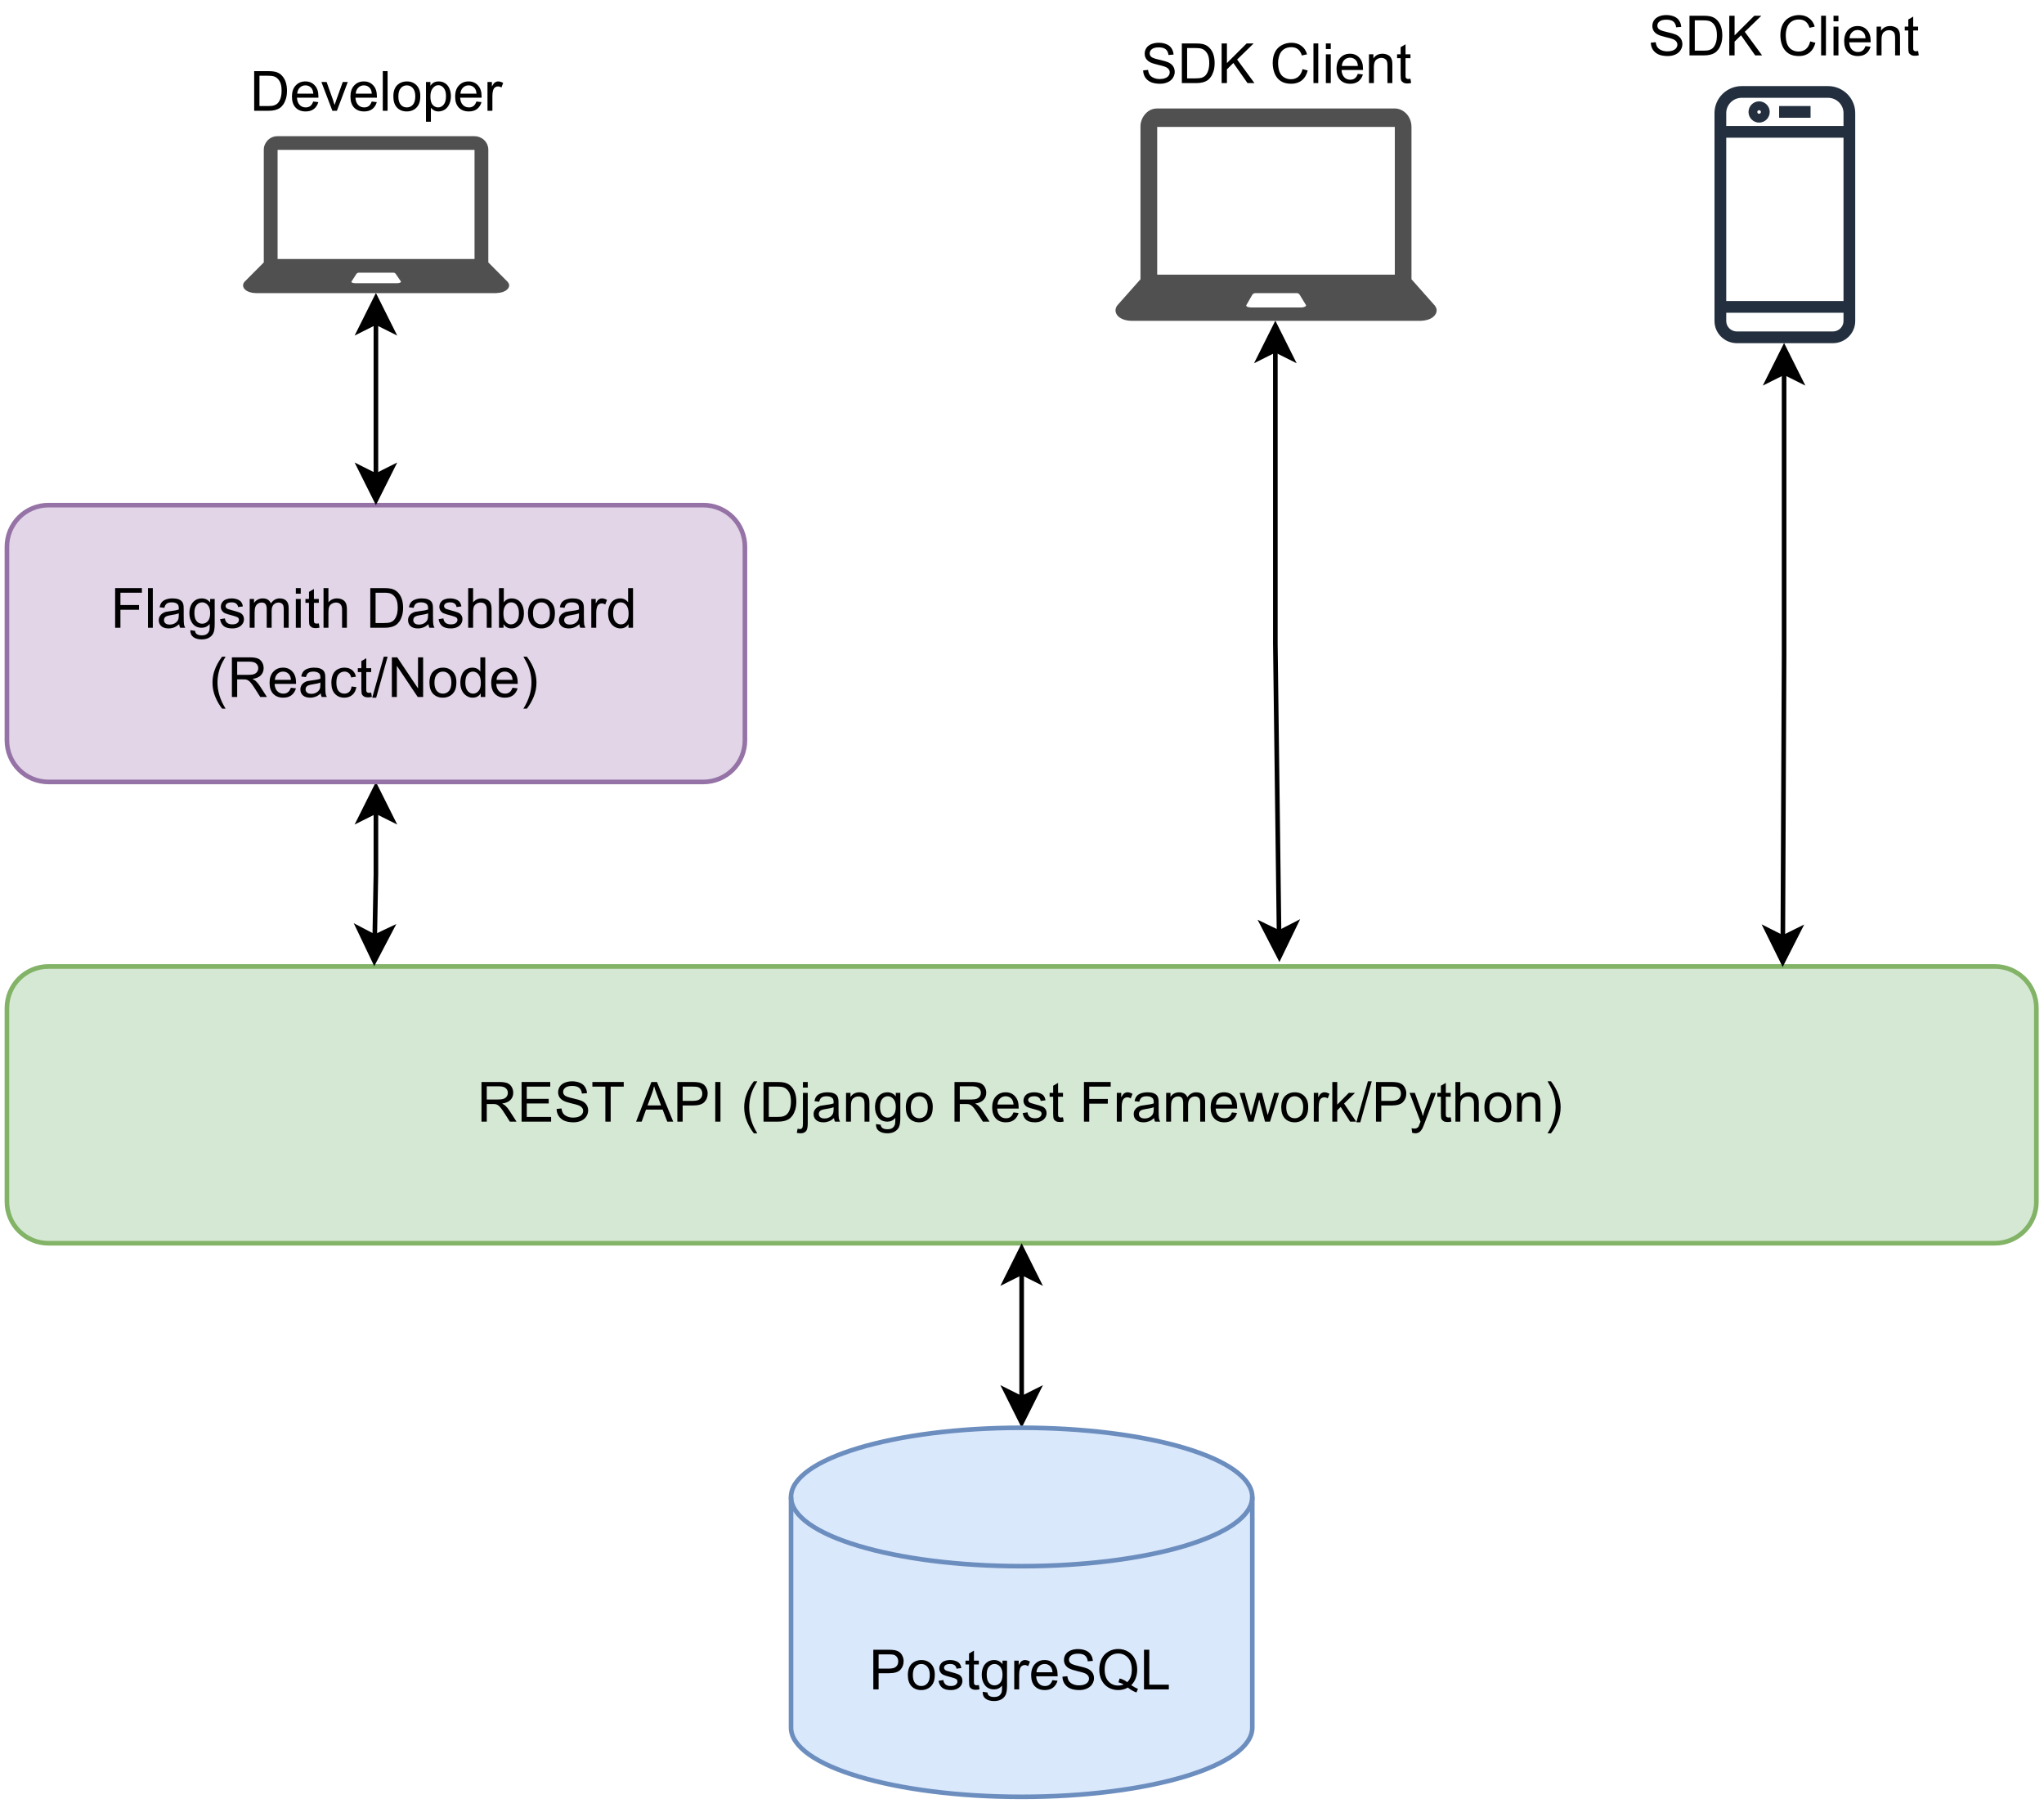 <svg xmlns="http://www.w3.org/2000/svg" xmlns:svg="http://www.w3.org/2000/svg" xmlns:xlink="http://www.w3.org/1999/xlink" id="svg420" width="442.56" height="393.28" content="%3Cmxfile%20host%3D%22app.diagrams.net%22%20modified%3D%222023-05-24T08%3A50%3A12.820Z%22%20agent%3D%22Mozilla%2F5.0%20(Macintosh%3B%20Intel%20Mac%20OS%20X%2010_15_7)%20AppleWebKit%2F537.36%20(KHTML%2C%20like%20Gecko)%20Chrome%2F113.0.0.0%20Safari%2F537.36%22%20etag%3D%22RwJ9Zn0sqNdLMH4qUHQN%22%20version%3D%2221.3.3%22%20type%3D%22device%22%3E%20%20%20%3Cdiagram%20id%3D%22XNaEL_YklisSCj5vr4Ki%22%20name%3D%22Page-1%22%3E%20%20%20%20%20%3CmxGraphModel%20dx%3D%221026%22%20dy%3D%22660%22%20grid%3D%221%22%20gridSize%3D%2210%22%20guides%3D%221%22%20tooltips%3D%221%22%20connect%3D%221%22%20arrows%3D%221%22%20fold%3D%221%22%20page%3D%220%22%20pageScale%3D%221%22%20pageWidth%3D%22827%22%20pageHeight%3D%221169%22%20math%3D%220%22%20shadow%3D%220%22%3E%20%20%20%20%20%20%20%3Croot%3E%20%20%20%20%20%20%20%20%20%3CmxCell%20id%3D%220%22%20%2F%3E%20%20%20%20%20%20%20%20%20%3CmxCell%20id%3D%221%22%20parent%3D%220%22%20%2F%3E%20%20%20%20%20%20%20%20%20%3CmxCell%20id%3D%22PefzcpviGQRvy22ud_5f-1%22%20value%3D%22REST%20API%20(Django%20Rest%20Framework%2FPython)%22%20style%3D%22rounded%3D1%3BwhiteSpace%3Dwrap%3Bhtml%3D1%3BfillColor%3D%23d5e8d4%3BstrokeColor%3D%2382b366%3B%22%20parent%3D%221%22%20vertex%3D%221%22%3E%20%20%20%20%20%20%20%20%20%20%20%3CmxGeometry%20x%3D%22240%22%20y%3D%22360%22%20width%3D%22440%22%20height%3D%2260%22%20as%3D%22geometry%22%20%2F%3E%20%20%20%20%20%20%20%20%20%3C%2FmxCell%3E%20%20%20%20%20%20%20%20%20%3CmxCell%20id%3D%22PefzcpviGQRvy22ud_5f-13%22%20style%3D%22edgeStyle%3DorthogonalEdgeStyle%3Brounded%3D0%3BorthogonalLoop%3D1%3BjettySize%3Dauto%3Bhtml%3D1%3BstartArrow%3Dclassic%3BstartFill%3D1%3BentryX%3D0.181%3BentryY%3D-0.001%3BentryDx%3D0%3BentryDy%3D0%3BentryPerimeter%3D0%3B%22%20parent%3D%221%22%20source%3D%22PefzcpviGQRvy22ud_5f-3%22%20target%3D%22PefzcpviGQRvy22ud_5f-1%22%20edge%3D%221%22%3E%20%20%20%20%20%20%20%20%20%20%20%3CmxGeometry%20relative%3D%221%22%20as%3D%22geometry%22%3E%20%20%20%20%20%20%20%20%20%20%20%20%20%3CmxPoint%20x%3D%22320.2%22%20y%3D%22357.6%22%20as%3D%22targetPoint%22%20%2F%3E%20%20%20%20%20%20%20%20%20%20%20%3C%2FmxGeometry%3E%20%20%20%20%20%20%20%20%20%3C%2FmxCell%3E%20%20%20%20%20%20%20%20%20%3CmxCell%20id%3D%22PefzcpviGQRvy22ud_5f-3%22%20value%3D%22Flagsmith%20Dashboard%26lt%3Bbr%26gt%3B(React%2FNode)%22%20style%3D%22rounded%3D1%3BwhiteSpace%3Dwrap%3Bhtml%3D1%3BfillColor%3D%23e1d5e7%3BstrokeColor%3D%239673a6%3B%22%20parent%3D%221%22%20vertex%3D%221%22%3E%20%20%20%20%20%20%20%20%20%20%20%3CmxGeometry%20x%3D%22240%22%20y%3D%22260%22%20width%3D%22160%22%20height%3D%2260%22%20as%3D%22geometry%22%20%2F%3E%20%20%20%20%20%20%20%20%20%3C%2FmxCell%3E%20%20%20%20%20%20%20%20%20%3CmxCell%20id%3D%22PefzcpviGQRvy22ud_5f-20%22%20style%3D%22edgeStyle%3DorthogonalEdgeStyle%3Brounded%3D0%3BorthogonalLoop%3D1%3BjettySize%3Dauto%3Bhtml%3D1%3BentryX%3D0.5%3BentryY%3D1%3BentryDx%3D0%3BentryDy%3D0%3BstartArrow%3Dclassic%3BstartFill%3D1%3B%22%20parent%3D%221%22%20source%3D%22PefzcpviGQRvy22ud_5f-11%22%20target%3D%22PefzcpviGQRvy22ud_5f-1%22%20edge%3D%221%22%3E%20%20%20%20%20%20%20%20%20%20%20%3CmxGeometry%20relative%3D%221%22%20as%3D%22geometry%22%20%2F%3E%20%20%20%20%20%20%20%20%20%3C%2FmxCell%3E%20%20%20%20%20%20%20%20%20%3CmxCell%20id%3D%22PefzcpviGQRvy22ud_5f-11%22%20value%3D%22PostgreSQL%22%20style%3D%22shape%3Dcylinder3%3BwhiteSpace%3Dwrap%3Bhtml%3D1%3BboundedLbl%3D1%3BbackgroundOutline%3D1%3Bsize%3D15%3BfillColor%3D%23dae8fc%3BstrokeColor%3D%236c8ebf%3B%22%20parent%3D%221%22%20vertex%3D%221%22%3E%20%20%20%20%20%20%20%20%20%20%20%3CmxGeometry%20x%3D%22410%22%20y%3D%22460%22%20width%3D%22100%22%20height%3D%2280%22%20as%3D%22geometry%22%20%2F%3E%20%20%20%20%20%20%20%20%20%3C%2FmxCell%3E%20%20%20%20%20%20%20%20%20%3CmxCell%20id%3D%22PefzcpviGQRvy22ud_5f-17%22%20style%3D%22edgeStyle%3DorthogonalEdgeStyle%3Brounded%3D0%3BorthogonalLoop%3D1%3BjettySize%3Dauto%3Bhtml%3D1%3BentryX%3D0.875%3BentryY%3D0.002%3BentryDx%3D0%3BentryDy%3D0%3BentryPerimeter%3D0%3BstartArrow%3Dclassic%3BstartFill%3D1%3B%22%20parent%3D%221%22%20source%3D%22PefzcpviGQRvy22ud_5f-14%22%20target%3D%22PefzcpviGQRvy22ud_5f-1%22%20edge%3D%221%22%3E%20%20%20%20%20%20%20%20%20%20%20%3CmxGeometry%20relative%3D%221%22%20as%3D%22geometry%22%20%2F%3E%20%20%20%20%20%20%20%20%20%3C%2FmxCell%3E%20%20%20%20%20%20%20%20%20%3CmxCell%20id%3D%22PefzcpviGQRvy22ud_5f-14%22%20value%3D%22%26lt%3Bspan%20style%3D%26quot%3Bcolor%3A%20rgb(0%20%2C%200%20%2C%200)%20%3B%20background-color%3A%20rgb(255%20%2C%20255%20%2C%20255)%26quot%3B%26gt%3BSDK%20Client%26lt%3B%2Fspan%26gt%3B%22%20style%3D%22outlineConnect%3D0%3BfontColor%3D%23232F3E%3BgradientColor%3Dnone%3BfillColor%3D%23232F3E%3BstrokeColor%3Dnone%3Bdashed%3D0%3BverticalLabelPosition%3Dtop%3BverticalAlign%3Dbottom%3Balign%3Dcenter%3Bhtml%3D1%3BfontSize%3D12%3BfontStyle%3D0%3Baspect%3Dfixed%3BpointerEvents%3D1%3Bshape%3Dmxgraph.aws4.mobile_client%3BlabelPosition%3Dcenter%3B%22%20parent%3D%221%22%20vertex%3D%221%22%3E%20%20%20%20%20%20%20%20%20%20%20%3CmxGeometry%20x%3D%22610%22%20y%3D%22168%22%20width%3D%2230.49%22%20height%3D%2258%22%20as%3D%22geometry%22%20%2F%3E%20%20%20%20%20%20%20%20%20%3C%2FmxCell%3E%20%20%20%20%20%20%20%20%20%3CmxCell%20id%3D%22PefzcpviGQRvy22ud_5f-26%22%20style%3D%22edgeStyle%3DorthogonalEdgeStyle%3Brounded%3D0%3BorthogonalLoop%3D1%3BjettySize%3Dauto%3Bhtml%3D1%3BentryX%3D0.5%3BentryY%3D0%3BentryDx%3D0%3BentryDy%3D0%3BentryPerimeter%3D0%3BstartArrow%3Dclassic%3BstartFill%3D1%3B%22%20parent%3D%221%22%20source%3D%22PefzcpviGQRvy22ud_5f-23%22%20target%3D%22PefzcpviGQRvy22ud_5f-3%22%20edge%3D%221%22%3E%20%20%20%20%20%20%20%20%20%20%20%3CmxGeometry%20relative%3D%221%22%20as%3D%22geometry%22%20%2F%3E%20%20%20%20%20%20%20%20%20%3C%2FmxCell%3E%20%20%20%20%20%20%20%20%20%3CmxCell%20id%3D%22PefzcpviGQRvy22ud_5f-23%22%20value%3D%22Developer%22%20style%3D%22pointerEvents%3D1%3Bshadow%3D0%3Bdashed%3D0%3Bhtml%3D1%3BstrokeColor%3Dnone%3BfillColor%3D%23505050%3BlabelPosition%3Dcenter%3BverticalLabelPosition%3Dtop%3BverticalAlign%3Dbottom%3BoutlineConnect%3D0%3Balign%3Dcenter%3Bshape%3Dmxgraph.office.devices.laptop%3B%22%20parent%3D%221%22%20vertex%3D%221%22%3E%20%20%20%20%20%20%20%20%20%20%20%3CmxGeometry%20x%3D%22291%22%20y%3D%22180%22%20width%3D%2258%22%20height%3D%2234%22%20as%3D%22geometry%22%20%2F%3E%20%20%20%20%20%20%20%20%20%3C%2FmxCell%3E%20%20%20%20%20%20%20%20%20%3CmxCell%20id%3D%22PefzcpviGQRvy22ud_5f-27%22%20style%3D%22edgeStyle%3DorthogonalEdgeStyle%3Brounded%3D0%3BorthogonalLoop%3D1%3BjettySize%3Dauto%3Bhtml%3D1%3BentryX%3D0.627%3BentryY%3D-0.016%3BentryDx%3D0%3BentryDy%3D0%3BentryPerimeter%3D0%3BstartArrow%3Dclassic%3BstartFill%3D1%3B%22%20parent%3D%221%22%20source%3D%22PefzcpviGQRvy22ud_5f-24%22%20target%3D%22PefzcpviGQRvy22ud_5f-1%22%20edge%3D%221%22%3E%20%20%20%20%20%20%20%20%20%20%20%3CmxGeometry%20relative%3D%221%22%20as%3D%22geometry%22%20%2F%3E%20%20%20%20%20%20%20%20%20%3C%2FmxCell%3E%20%20%20%20%20%20%20%20%20%3CmxCell%20id%3D%22PefzcpviGQRvy22ud_5f-24%22%20value%3D%22SDK%20Client%22%20style%3D%22pointerEvents%3D1%3Bshadow%3D0%3Bdashed%3D0%3Bhtml%3D1%3BstrokeColor%3Dnone%3BfillColor%3D%23505050%3BlabelPosition%3Dcenter%3BverticalLabelPosition%3Dtop%3BverticalAlign%3Dbottom%3BoutlineConnect%3D0%3Balign%3Dcenter%3Bshape%3Dmxgraph.office.devices.laptop%3B%22%20parent%3D%221%22%20vertex%3D%221%22%3E%20%20%20%20%20%20%20%20%20%20%20%3CmxGeometry%20x%3D%22480%22%20y%3D%22174%22%20width%3D%2270%22%20height%3D%2246%22%20as%3D%22geometry%22%20%2F%3E%20%20%20%20%20%20%20%20%20%3C%2FmxCell%3E%20%20%20%20%20%20%20%3C%2Froot%3E%20%20%20%20%20%3C%2FmxGraphModel%3E%20%20%20%3C%2Fdiagram%3E%20%3C%2Fmxfile%3E%20" version="1.1" viewBox="0 0 331.92 294.96"><defs id="defs128"><g id="g120"><g id="glyph-0-0"><path id="path2" d="M 1.125 0 L 1.125 -5.625 L 5.625 -5.625 L 5.625 0 Z M 1.266 -0.141 L 5.484 -0.141 L 5.484 -5.484 L 1.266 -5.484 Z M 1.266 -0.141"/></g><g id="glyph-0-1"><path id="path5" d="M 0.703 0 L 0.703 -6.438 L 3.562 -6.438 C 4.133 -6.438 4.57 -6.379 4.875 -6.266 C 5.176 -6.148 5.414 -5.945 5.594 -5.656 C 5.77 -5.363 5.859 -5.039 5.859 -4.688 C 5.859 -4.227 5.707 -3.844 5.406 -3.531 C 5.113 -3.219 4.66 -3.02 4.047 -2.938 C 4.266 -2.82 4.438 -2.711 4.562 -2.609 C 4.812 -2.379 5.047 -2.094 5.266 -1.75 L 6.391 0 L 5.312 0 L 4.453 -1.344 C 4.211 -1.727 4.008 -2.02 3.844 -2.219 C 3.688 -2.426 3.539 -2.57 3.406 -2.656 C 3.281 -2.738 3.156 -2.797 3.031 -2.828 C 2.926 -2.848 2.766 -2.859 2.547 -2.859 L 1.562 -2.859 L 1.562 0 Z M 1.562 -3.594 L 3.391 -3.594 C 3.785 -3.594 4.094 -3.633 4.312 -3.719 C 4.531 -3.801 4.695 -3.93 4.812 -4.109 C 4.926 -4.285 4.984 -4.477 4.984 -4.688 C 4.984 -4.988 4.867 -5.238 4.641 -5.438 C 4.422 -5.633 4.07 -5.734 3.594 -5.734 L 1.562 -5.734 Z M 1.562 -3.594"/></g><g id="glyph-0-2"><path id="path8" d="M 0.719 0 L 0.719 -6.438 L 5.375 -6.438 L 5.375 -5.688 L 1.562 -5.688 L 1.562 -3.703 L 5.125 -3.703 L 5.125 -2.953 L 1.562 -2.953 L 1.562 -0.766 L 5.516 -0.766 L 5.516 0 Z M 0.719 0"/></g><g id="glyph-0-3"><path id="path11" d="M 0.406 -2.062 L 1.203 -2.141 C 1.242 -1.816 1.332 -1.551 1.469 -1.344 C 1.613 -1.133 1.832 -0.969 2.125 -0.844 C 2.414 -0.719 2.742 -0.656 3.109 -0.656 C 3.43 -0.656 3.719 -0.703 3.969 -0.797 C 4.219 -0.891 4.406 -1.02 4.531 -1.188 C 4.656 -1.363 4.719 -1.551 4.719 -1.75 C 4.719 -1.945 4.656 -2.117 4.531 -2.266 C 4.414 -2.422 4.223 -2.551 3.953 -2.656 C 3.785 -2.727 3.406 -2.832 2.812 -2.969 C 2.219 -3.113 1.801 -3.25 1.562 -3.375 C 1.258 -3.531 1.031 -3.727 0.875 -3.969 C 0.727 -4.207 0.656 -4.477 0.656 -4.781 C 0.656 -5.102 0.742 -5.406 0.922 -5.688 C 1.109 -5.969 1.379 -6.18 1.734 -6.328 C 2.086 -6.473 2.484 -6.547 2.922 -6.547 C 3.398 -6.547 3.82 -6.469 4.188 -6.312 C 4.551 -6.164 4.828 -5.941 5.016 -5.641 C 5.211 -5.336 5.32 -5 5.344 -4.625 L 4.516 -4.562 C 4.473 -4.969 4.328 -5.273 4.078 -5.484 C 3.828 -5.691 3.453 -5.797 2.953 -5.797 C 2.441 -5.797 2.066 -5.703 1.828 -5.516 C 1.586 -5.328 1.469 -5.098 1.469 -4.828 C 1.469 -4.598 1.551 -4.41 1.719 -4.266 C 1.883 -4.109 2.312 -3.953 3 -3.797 C 3.695 -3.641 4.176 -3.504 4.438 -3.391 C 4.812 -3.223 5.086 -3.004 5.266 -2.734 C 5.441 -2.473 5.531 -2.164 5.531 -1.812 C 5.531 -1.477 5.43 -1.156 5.234 -0.844 C 5.035 -0.539 4.754 -0.305 4.391 -0.141 C 4.023 0.023 3.613 0.109 3.156 0.109 C 2.57 0.109 2.082 0.023 1.688 -0.141 C 1.289 -0.316 0.977 -0.57 0.75 -0.906 C 0.531 -1.25 0.414 -1.633 0.406 -2.062 Z M 0.406 -2.062"/></g><g id="glyph-0-4"><path id="path14" d="M 2.328 0 L 2.328 -5.688 L 0.219 -5.688 L 0.219 -6.438 L 5.312 -6.438 L 5.312 -5.688 L 3.188 -5.688 L 3.188 0 Z M 2.328 0"/></g><g id="glyph-0-6"><path id="path18" d="M -0.016 0 L 2.469 -6.438 L 3.375 -6.438 L 6.016 0 L 5.047 0 L 4.297 -1.953 L 1.594 -1.953 L 0.891 0 Z M 1.844 -2.641 L 4.031 -2.641 L 3.359 -4.438 C 3.148 -4.977 3 -5.422 2.906 -5.766 C 2.82 -5.348 2.703 -4.938 2.547 -4.531 Z M 1.844 -2.641"/></g><g id="glyph-0-7"><path id="path21" d="M 0.688 0 L 0.688 -6.438 L 3.125 -6.438 C 3.551 -6.438 3.879 -6.414 4.109 -6.375 C 4.422 -6.32 4.68 -6.223 4.891 -6.078 C 5.109 -5.93 5.281 -5.723 5.406 -5.453 C 5.539 -5.191 5.609 -4.898 5.609 -4.578 C 5.609 -4.023 5.43 -3.562 5.078 -3.188 C 4.734 -2.812 4.109 -2.625 3.203 -2.625 L 1.547 -2.625 L 1.547 0 Z M 1.547 -3.375 L 3.219 -3.375 C 3.758 -3.375 4.145 -3.477 4.375 -3.688 C 4.613 -3.895 4.734 -4.18 4.734 -4.547 C 4.734 -4.816 4.664 -5.047 4.531 -5.234 C 4.395 -5.43 4.211 -5.562 3.984 -5.625 C 3.848 -5.664 3.582 -5.688 3.188 -5.688 L 1.547 -5.688 Z M 1.547 -3.375"/></g><g id="glyph-0-8"><path id="path24" d="M 0.844 0 L 0.844 -6.438 L 1.688 -6.438 L 1.688 0 Z M 0.844 0"/></g><g id="glyph-0-9"><path id="path27" d="M 2.109 1.891 C 1.672 1.336 1.301 0.695 1 -0.031 C 0.695 -0.77 0.547 -1.535 0.547 -2.328 C 0.547 -3.023 0.66 -3.695 0.891 -4.344 C 1.148 -5.082 1.555 -5.816 2.109 -6.547 L 2.672 -6.547 C 2.316 -5.941 2.082 -5.508 1.969 -5.25 C 1.789 -4.844 1.648 -4.422 1.547 -3.984 C 1.422 -3.43 1.359 -2.879 1.359 -2.328 C 1.359 -0.922 1.797 0.484 2.672 1.891 Z M 2.109 1.891"/></g><g id="glyph-0-10"><path id="path30" d="M 0.688 0 L 0.688 -6.438 L 2.906 -6.438 C 3.414 -6.438 3.801 -6.406 4.062 -6.344 C 4.426 -6.258 4.738 -6.109 5 -5.891 C 5.344 -5.598 5.598 -5.227 5.766 -4.781 C 5.93 -4.344 6.016 -3.832 6.016 -3.25 C 6.016 -2.758 5.957 -2.328 5.844 -1.953 C 5.727 -1.578 5.582 -1.266 5.406 -1.016 C 5.227 -0.766 5.031 -0.566 4.812 -0.422 C 4.602 -0.285 4.348 -0.18 4.047 -0.109 C 3.754 -0.035 3.41 0 3.016 0 Z M 1.547 -0.766 L 2.922 -0.766 C 3.348 -0.766 3.68 -0.801 3.922 -0.875 C 4.16 -0.957 4.352 -1.07 4.5 -1.219 C 4.695 -1.414 4.852 -1.688 4.969 -2.031 C 5.082 -2.375 5.141 -2.785 5.141 -3.266 C 5.141 -3.941 5.031 -4.457 4.812 -4.812 C 4.594 -5.176 4.32 -5.422 4 -5.547 C 3.77 -5.641 3.406 -5.688 2.906 -5.688 L 1.547 -5.688 Z M 1.547 -0.766"/></g><g id="glyph-0-11"><path id="path33" d="M 0.594 -5.531 L 0.594 -6.438 L 1.375 -6.438 L 1.375 -5.531 Z M -0.406 1.812 L -0.266 1.141 C -0.109 1.18 0.016 1.203 0.109 1.203 C 0.273 1.203 0.395 1.145 0.469 1.031 C 0.551 0.926 0.594 0.66 0.594 0.234 L 0.594 -4.672 L 1.375 -4.672 L 1.375 0.25 C 1.375 0.82 1.301 1.223 1.156 1.453 C 0.969 1.742 0.648 1.891 0.203 1.891 C -0.004 1.891 -0.207 1.863 -0.406 1.812 Z M -0.406 1.812"/></g><g id="glyph-0-12"><path id="path36" d="M 3.641 -0.578 C 3.348 -0.328 3.066 -0.148 2.797 -0.047 C 2.523 0.055 2.234 0.109 1.922 0.109 C 1.41 0.109 1.016 -0.016 0.734 -0.266 C 0.461 -0.516 0.328 -0.836 0.328 -1.234 C 0.328 -1.461 0.379 -1.672 0.484 -1.859 C 0.586 -2.047 0.723 -2.195 0.891 -2.312 C 1.055 -2.426 1.242 -2.516 1.453 -2.578 C 1.609 -2.609 1.844 -2.645 2.156 -2.688 C 2.801 -2.758 3.273 -2.852 3.578 -2.969 C 3.578 -3.07 3.578 -3.141 3.578 -3.172 C 3.578 -3.492 3.504 -3.719 3.359 -3.844 C 3.148 -4.031 2.848 -4.125 2.453 -4.125 C 2.078 -4.125 1.801 -4.055 1.625 -3.922 C 1.445 -3.797 1.316 -3.566 1.234 -3.234 L 0.469 -3.328 C 0.531 -3.66 0.641 -3.926 0.797 -4.125 C 0.961 -4.332 1.195 -4.488 1.5 -4.594 C 1.812 -4.707 2.164 -4.766 2.562 -4.766 C 2.969 -4.766 3.289 -4.719 3.531 -4.625 C 3.781 -4.531 3.961 -4.41 4.078 -4.266 C 4.203 -4.129 4.285 -3.953 4.328 -3.734 C 4.359 -3.598 4.375 -3.359 4.375 -3.016 L 4.375 -1.953 C 4.375 -1.223 4.391 -0.758 4.422 -0.562 C 4.453 -0.363 4.52 -0.176 4.625 0 L 3.797 0 C 3.711 -0.164 3.66 -0.359 3.641 -0.578 Z M 3.578 -2.344 C 3.285 -2.227 2.852 -2.129 2.281 -2.047 C 1.957 -1.992 1.727 -1.938 1.594 -1.875 C 1.457 -1.82 1.352 -1.738 1.281 -1.625 C 1.207 -1.508 1.172 -1.383 1.172 -1.25 C 1.172 -1.039 1.25 -0.863 1.406 -0.719 C 1.562 -0.582 1.797 -0.516 2.109 -0.516 C 2.41 -0.516 2.68 -0.582 2.922 -0.719 C 3.16 -0.852 3.336 -1.035 3.453 -1.266 C 3.535 -1.441 3.578 -1.703 3.578 -2.047 Z M 3.578 -2.344"/></g><g id="glyph-0-13"><path id="path39" d="M 0.594 0 L 0.594 -4.672 L 1.312 -4.672 L 1.312 -4 C 1.645 -4.508 2.141 -4.766 2.797 -4.766 C 3.078 -4.766 3.332 -4.711 3.562 -4.609 C 3.801 -4.516 3.977 -4.383 4.094 -4.219 C 4.207 -4.062 4.289 -3.867 4.344 -3.641 C 4.375 -3.492 4.391 -3.238 4.391 -2.875 L 4.391 0 L 3.594 0 L 3.594 -2.844 C 3.594 -3.164 3.562 -3.406 3.5 -3.562 C 3.438 -3.719 3.328 -3.844 3.172 -3.938 C 3.016 -4.039 2.832 -4.094 2.625 -4.094 C 2.289 -4.094 2 -3.984 1.75 -3.766 C 1.508 -3.555 1.391 -3.148 1.391 -2.547 L 1.391 0 Z M 0.594 0"/></g><g id="glyph-0-14"><path id="path42" d="M 0.453 0.391 L 1.219 0.5 C 1.25 0.738 1.336 0.91 1.484 1.016 C 1.68 1.16 1.953 1.234 2.297 1.234 C 2.66 1.234 2.941 1.16 3.141 1.016 C 3.336 0.867 3.473 0.664 3.547 0.406 C 3.586 0.238 3.602 -0.098 3.594 -0.609 C 3.25 -0.203 2.82 0 2.312 0 C 1.664 0 1.164 -0.227 0.812 -0.688 C 0.469 -1.156 0.297 -1.711 0.297 -2.359 C 0.297 -2.805 0.375 -3.219 0.531 -3.594 C 0.695 -3.969 0.93 -4.254 1.234 -4.453 C 1.535 -4.66 1.895 -4.766 2.312 -4.766 C 2.863 -4.766 3.316 -4.547 3.672 -4.109 L 3.672 -4.672 L 4.406 -4.672 L 4.406 -0.641 C 4.406 0.086 4.328 0.602 4.172 0.906 C 4.023 1.207 3.789 1.445 3.469 1.625 C 3.156 1.801 2.766 1.891 2.297 1.891 C 1.734 1.891 1.281 1.766 0.938 1.516 C 0.602 1.266 0.441 0.891 0.453 0.391 Z M 1.109 -2.422 C 1.109 -1.805 1.227 -1.359 1.469 -1.078 C 1.707 -0.797 2.008 -0.656 2.375 -0.656 C 2.738 -0.656 3.047 -0.797 3.297 -1.078 C 3.547 -1.359 3.672 -1.797 3.672 -2.391 C 3.672 -2.961 3.539 -3.395 3.281 -3.688 C 3.031 -3.977 2.727 -4.125 2.375 -4.125 C 2.02 -4.125 1.719 -3.977 1.469 -3.688 C 1.227 -3.406 1.109 -2.984 1.109 -2.422 Z M 1.109 -2.422"/></g><g id="glyph-0-15"><path id="path45" d="M 0.297 -2.328 C 0.297 -3.191 0.535 -3.832 1.016 -4.25 C 1.422 -4.594 1.91 -4.766 2.484 -4.766 C 3.129 -4.766 3.656 -4.555 4.062 -4.141 C 4.469 -3.723 4.672 -3.145 4.672 -2.406 C 4.672 -1.801 4.578 -1.328 4.391 -0.984 C 4.211 -0.641 3.953 -0.367 3.609 -0.172 C 3.266 0.016 2.891 0.109 2.484 0.109 C 1.828 0.109 1.297 -0.098 0.891 -0.516 C 0.492 -0.941 0.297 -1.547 0.297 -2.328 Z M 1.109 -2.328 C 1.109 -1.734 1.238 -1.285 1.5 -0.984 C 1.758 -0.691 2.086 -0.547 2.484 -0.547 C 2.879 -0.547 3.207 -0.691 3.469 -0.984 C 3.727 -1.285 3.859 -1.742 3.859 -2.359 C 3.859 -2.93 3.727 -3.367 3.469 -3.672 C 3.207 -3.973 2.879 -4.125 2.484 -4.125 C 2.086 -4.125 1.758 -3.973 1.5 -3.672 C 1.238 -3.379 1.109 -2.93 1.109 -2.328 Z M 1.109 -2.328"/></g><g id="glyph-0-16"><path id="path48" d="M 3.781 -1.5 L 4.609 -1.406 C 4.473 -0.926 4.227 -0.551 3.875 -0.281 C 3.531 -0.02 3.086 0.109 2.547 0.109 C 1.867 0.109 1.328 -0.098 0.922 -0.516 C 0.523 -0.941 0.328 -1.535 0.328 -2.297 C 0.328 -3.078 0.531 -3.68 0.938 -4.109 C 1.344 -4.547 1.867 -4.766 2.516 -4.766 C 3.141 -4.766 3.645 -4.551 4.031 -4.125 C 4.426 -3.707 4.625 -3.113 4.625 -2.344 C 4.625 -2.289 4.625 -2.219 4.625 -2.125 L 1.141 -2.125 C 1.172 -1.613 1.316 -1.223 1.578 -0.953 C 1.836 -0.68 2.164 -0.547 2.562 -0.547 C 2.852 -0.547 3.098 -0.617 3.297 -0.766 C 3.504 -0.922 3.664 -1.164 3.781 -1.5 Z M 1.188 -2.781 L 3.797 -2.781 C 3.766 -3.176 3.664 -3.473 3.5 -3.672 C 3.25 -3.973 2.922 -4.125 2.516 -4.125 C 2.148 -4.125 1.844 -4 1.594 -3.75 C 1.352 -3.508 1.219 -3.188 1.188 -2.781 Z M 1.188 -2.781"/></g><g id="glyph-0-17"><path id="path51" d="M 0.281 -1.391 L 1.062 -1.516 C 1.102 -1.203 1.223 -0.961 1.422 -0.797 C 1.629 -0.629 1.91 -0.547 2.266 -0.547 C 2.629 -0.547 2.898 -0.617 3.078 -0.766 C 3.254 -0.91 3.344 -1.082 3.344 -1.281 C 3.344 -1.469 3.266 -1.609 3.109 -1.703 C 2.992 -1.773 2.723 -1.867 2.297 -1.984 C 1.711 -2.129 1.305 -2.254 1.078 -2.359 C 0.859 -2.461 0.691 -2.609 0.578 -2.797 C 0.461 -2.984 0.406 -3.191 0.406 -3.422 C 0.406 -3.629 0.453 -3.82 0.547 -4 C 0.641 -4.176 0.77 -4.328 0.938 -4.453 C 1.062 -4.535 1.227 -4.609 1.438 -4.672 C 1.656 -4.734 1.883 -4.766 2.125 -4.766 C 2.488 -4.766 2.805 -4.711 3.078 -4.609 C 3.359 -4.504 3.566 -4.363 3.703 -4.188 C 3.836 -4.008 3.93 -3.77 3.984 -3.469 L 3.203 -3.359 C 3.172 -3.598 3.066 -3.785 2.891 -3.922 C 2.723 -4.055 2.488 -4.125 2.188 -4.125 C 1.82 -4.125 1.562 -4.062 1.406 -3.938 C 1.25 -3.82 1.172 -3.68 1.172 -3.516 C 1.172 -3.41 1.203 -3.32 1.266 -3.25 C 1.328 -3.156 1.43 -3.082 1.578 -3.031 C 1.648 -3 1.879 -2.93 2.266 -2.828 C 2.828 -2.68 3.219 -2.562 3.438 -2.469 C 3.664 -2.375 3.844 -2.234 3.969 -2.047 C 4.094 -1.867 4.156 -1.645 4.156 -1.375 C 4.156 -1.102 4.078 -0.852 3.922 -0.625 C 3.766 -0.395 3.539 -0.211 3.25 -0.078 C 2.969 0.047 2.641 0.109 2.266 0.109 C 1.66 0.109 1.195 -0.016 0.875 -0.266 C 0.562 -0.523 0.363 -0.898 0.281 -1.391 Z M 0.281 -1.391"/></g><g id="glyph-0-18"><path id="path54" d="M 2.328 -0.703 L 2.438 -0.016 C 2.207 0.035 2.008 0.062 1.844 0.062 C 1.551 0.062 1.328 0.016 1.172 -0.078 C 1.016 -0.172 0.898 -0.289 0.828 -0.438 C 0.766 -0.582 0.734 -0.891 0.734 -1.359 L 0.734 -4.047 L 0.156 -4.047 L 0.156 -4.672 L 0.734 -4.672 L 0.734 -5.828 L 1.531 -6.297 L 1.531 -4.672 L 2.328 -4.672 L 2.328 -4.047 L 1.531 -4.047 L 1.531 -1.328 C 1.531 -1.098 1.539 -0.953 1.562 -0.891 C 1.594 -0.828 1.641 -0.773 1.703 -0.734 C 1.766 -0.691 1.852 -0.672 1.969 -0.672 C 2.062 -0.672 2.18 -0.68 2.328 -0.703 Z M 2.328 -0.703"/></g><g id="glyph-0-19"><path id="path57" d="M 0.734 0 L 0.734 -6.438 L 5.078 -6.438 L 5.078 -5.688 L 1.594 -5.688 L 1.594 -3.688 L 4.609 -3.688 L 4.609 -2.922 L 1.594 -2.922 L 1.594 0 Z M 0.734 0"/></g><g id="glyph-0-20"><path id="path60" d="M 0.578 0 L 0.578 -4.672 L 1.297 -4.672 L 1.297 -3.953 C 1.473 -4.285 1.641 -4.504 1.797 -4.609 C 1.953 -4.711 2.125 -4.766 2.312 -4.766 C 2.57 -4.766 2.844 -4.68 3.125 -4.516 L 2.844 -3.781 C 2.656 -3.895 2.461 -3.953 2.266 -3.953 C 2.098 -3.953 1.941 -3.898 1.797 -3.797 C 1.66 -3.691 1.562 -3.547 1.5 -3.359 C 1.414 -3.078 1.375 -2.77 1.375 -2.438 L 1.375 0 Z M 0.578 0"/></g><g id="glyph-0-21"><path id="path63" d="M 0.594 0 L 0.594 -4.672 L 1.297 -4.672 L 1.297 -4.016 C 1.441 -4.242 1.633 -4.426 1.875 -4.562 C 2.125 -4.695 2.406 -4.766 2.719 -4.766 C 3.062 -4.766 3.344 -4.691 3.562 -4.547 C 3.781 -4.41 3.938 -4.211 4.031 -3.953 C 4.406 -4.492 4.883 -4.766 5.469 -4.766 C 5.938 -4.766 6.297 -4.633 6.547 -4.375 C 6.797 -4.125 6.922 -3.734 6.922 -3.203 L 6.922 0 L 6.125 0 L 6.125 -2.938 C 6.125 -3.258 6.098 -3.488 6.047 -3.625 C 6.004 -3.758 5.914 -3.867 5.781 -3.953 C 5.645 -4.047 5.484 -4.094 5.297 -4.094 C 4.973 -4.094 4.703 -3.984 4.484 -3.766 C 4.266 -3.547 4.156 -3.195 4.156 -2.719 L 4.156 0 L 3.359 0 L 3.359 -3.031 C 3.359 -3.383 3.297 -3.648 3.172 -3.828 C 3.047 -4.004 2.836 -4.094 2.547 -4.094 C 2.316 -4.094 2.109 -4.031 1.922 -3.906 C 1.734 -3.789 1.598 -3.617 1.516 -3.391 C 1.43 -3.172 1.391 -2.848 1.391 -2.422 L 1.391 0 Z M 0.594 0"/></g><g id="glyph-0-22"><path id="path66" d="M 1.453 0 L 0.031 -4.672 L 0.844 -4.672 L 1.594 -1.969 L 1.859 -0.969 C 1.867 -1.02 1.953 -1.344 2.109 -1.938 L 2.844 -4.672 L 3.656 -4.672 L 4.359 -1.953 L 4.594 -1.062 L 4.859 -1.969 L 5.656 -4.672 L 6.422 -4.672 L 4.969 0 L 4.156 0 L 3.406 -2.797 L 3.219 -3.594 L 2.281 0 Z M 1.453 0"/></g><g id="glyph-0-23"><path id="path69" d="M 0.594 0 L 0.594 -6.438 L 1.391 -6.438 L 1.391 -2.766 L 3.266 -4.672 L 4.281 -4.672 L 2.5 -2.938 L 4.469 0 L 3.484 0 L 1.953 -2.391 L 1.391 -1.844 L 1.391 0 Z M 0.594 0"/></g><g id="glyph-0-24"><path id="path72" d="M 0 0.109 L 1.875 -6.547 L 2.5 -6.547 L 0.641 0.109 Z M 0 0.109"/></g><g id="glyph-0-25"><path id="path75" d="M 0.562 1.797 L 0.469 1.062 C 0.645 1.102 0.797 1.125 0.922 1.125 C 1.098 1.125 1.238 1.094 1.344 1.031 C 1.445 0.977 1.535 0.898 1.609 0.797 C 1.648 0.711 1.727 0.516 1.844 0.203 C 1.863 0.16 1.891 0.098 1.922 0.016 L 0.141 -4.672 L 1 -4.672 L 1.969 -1.969 C 2.094 -1.625 2.207 -1.266 2.312 -0.891 C 2.395 -1.242 2.5 -1.598 2.625 -1.953 L 3.625 -4.672 L 4.422 -4.672 L 2.641 0.078 C 2.453 0.586 2.305 0.941 2.203 1.141 C 2.055 1.398 1.895 1.586 1.719 1.703 C 1.539 1.828 1.32 1.891 1.062 1.891 C 0.914 1.891 0.75 1.859 0.562 1.797 Z M 0.562 1.797"/></g><g id="glyph-0-26"><path id="path78" d="M 0.594 0 L 0.594 -6.438 L 1.391 -6.438 L 1.391 -4.125 C 1.754 -4.551 2.219 -4.766 2.781 -4.766 C 3.125 -4.766 3.422 -4.695 3.672 -4.562 C 3.93 -4.426 4.113 -4.238 4.219 -4 C 4.332 -3.758 4.391 -3.41 4.391 -2.953 L 4.391 0 L 3.609 0 L 3.609 -2.953 C 3.609 -3.348 3.52 -3.633 3.344 -3.812 C 3.176 -4 2.938 -4.094 2.625 -4.094 C 2.383 -4.094 2.16 -4.031 1.953 -3.906 C 1.742 -3.789 1.598 -3.629 1.516 -3.422 C 1.43 -3.211 1.391 -2.922 1.391 -2.547 L 1.391 0 Z M 0.594 0"/></g><g id="glyph-0-27"><path id="path81" d="M 1.109 1.891 L 0.547 1.891 C 1.422 0.484 1.859 -0.922 1.859 -2.328 C 1.859 -2.879 1.797 -3.426 1.672 -3.969 C 1.566 -4.406 1.426 -4.828 1.25 -5.234 C 1.133 -5.492 0.898 -5.93 0.547 -6.547 L 1.109 -6.547 C 1.66 -5.816 2.066 -5.082 2.328 -4.344 C 2.555 -3.695 2.672 -3.023 2.672 -2.328 C 2.672 -1.535 2.52 -0.77 2.219 -0.031 C 1.914 0.695 1.547 1.336 1.109 1.891 Z M 1.109 1.891"/></g><g id="glyph-0-28"><path id="path84" d="M 0.578 0 L 0.578 -6.438 L 1.359 -6.438 L 1.359 0 Z M 0.578 0"/></g><g id="glyph-0-29"><path id="path87" d="M 0.594 -5.531 L 0.594 -6.438 L 1.391 -6.438 L 1.391 -5.531 Z M 0.594 0 L 0.594 -4.672 L 1.391 -4.672 L 1.391 0 Z M 0.594 0"/></g><g id="glyph-0-30"><path id="path90" d="M 1.328 0 L 0.594 0 L 0.594 -6.438 L 1.375 -6.438 L 1.375 -4.141 C 1.707 -4.555 2.133 -4.766 2.656 -4.766 C 2.945 -4.766 3.219 -4.707 3.469 -4.594 C 3.727 -4.477 3.941 -4.316 4.109 -4.109 C 4.273 -3.898 4.406 -3.645 4.5 -3.344 C 4.594 -3.051 4.641 -2.738 4.641 -2.406 C 4.641 -1.602 4.441 -0.984 4.047 -0.547 C 3.648 -0.109 3.176 0.109 2.625 0.109 C 2.07 0.109 1.641 -0.117 1.328 -0.578 Z M 1.312 -2.375 C 1.312 -1.812 1.391 -1.406 1.547 -1.156 C 1.797 -0.75 2.129 -0.547 2.547 -0.547 C 2.898 -0.547 3.203 -0.695 3.453 -1 C 3.703 -1.301 3.828 -1.75 3.828 -2.344 C 3.828 -2.945 3.707 -3.395 3.469 -3.688 C 3.227 -3.977 2.938 -4.125 2.594 -4.125 C 2.238 -4.125 1.938 -3.973 1.688 -3.672 C 1.438 -3.367 1.312 -2.938 1.312 -2.375 Z M 1.312 -2.375"/></g><g id="glyph-0-31"><path id="path93" d="M 3.625 0 L 3.625 -0.594 C 3.32 -0.125 2.883 0.109 2.312 0.109 C 1.945 0.109 1.609 0.004 1.297 -0.203 C 0.984 -0.41 0.738 -0.695 0.562 -1.062 C 0.395 -1.426 0.312 -1.848 0.312 -2.328 C 0.312 -2.797 0.391 -3.219 0.547 -3.594 C 0.703 -3.977 0.93 -4.27 1.234 -4.469 C 1.547 -4.664 1.895 -4.766 2.281 -4.766 C 2.562 -4.766 2.812 -4.707 3.031 -4.594 C 3.25 -4.477 3.426 -4.32 3.562 -4.125 L 3.562 -6.438 L 4.359 -6.438 L 4.359 0 Z M 1.125 -2.328 C 1.125 -1.734 1.25 -1.285 1.5 -0.984 C 1.75 -0.691 2.047 -0.547 2.391 -0.547 C 2.734 -0.547 3.023 -0.688 3.266 -0.969 C 3.516 -1.25 3.641 -1.68 3.641 -2.266 C 3.641 -2.898 3.516 -3.367 3.266 -3.672 C 3.016 -3.973 2.711 -4.125 2.359 -4.125 C 2.004 -4.125 1.707 -3.977 1.469 -3.688 C 1.238 -3.395 1.125 -2.941 1.125 -2.328 Z M 1.125 -2.328"/></g><g id="glyph-0-32"><path id="path96" d="M 3.641 -1.703 L 4.422 -1.609 C 4.336 -1.066 4.117 -0.645 3.766 -0.344 C 3.41 -0.039 2.977 0.109 2.469 0.109 C 1.832 0.109 1.32 -0.098 0.938 -0.516 C 0.551 -0.93 0.359 -1.531 0.359 -2.312 C 0.359 -2.82 0.441 -3.266 0.609 -3.641 C 0.773 -4.016 1.023 -4.297 1.359 -4.484 C 1.703 -4.672 2.078 -4.766 2.484 -4.766 C 2.984 -4.766 3.395 -4.633 3.719 -4.375 C 4.039 -4.125 4.25 -3.766 4.344 -3.297 L 3.578 -3.172 C 3.504 -3.484 3.375 -3.719 3.188 -3.875 C 3 -4.039 2.773 -4.125 2.516 -4.125 C 2.109 -4.125 1.781 -3.977 1.531 -3.688 C 1.289 -3.406 1.172 -2.957 1.172 -2.344 C 1.172 -1.707 1.289 -1.25 1.531 -0.969 C 1.77 -0.688 2.082 -0.547 2.469 -0.547 C 2.781 -0.547 3.039 -0.641 3.25 -0.828 C 3.457 -1.016 3.586 -1.305 3.641 -1.703 Z M 3.641 -1.703"/></g><g id="glyph-0-33"><path id="path99" d="M 0.688 0 L 0.688 -6.438 L 1.562 -6.438 L 4.938 -1.391 L 4.938 -6.438 L 5.766 -6.438 L 5.766 0 L 4.891 0 L 1.5 -5.062 L 1.5 0 Z M 0.688 0"/></g><g id="glyph-0-34"><path id="path102" d="M 5.578 -0.688 C 5.973 -0.414 6.336 -0.219 6.672 -0.094 L 6.422 0.5 C 5.953 0.332 5.488 0.066 5.031 -0.297 C 4.551 -0.023 4.023 0.109 3.453 0.109 C 2.867 0.109 2.336 -0.031 1.859 -0.312 C 1.391 -0.594 1.023 -0.988 0.766 -1.5 C 0.516 -2.008 0.391 -2.582 0.391 -3.219 C 0.391 -3.852 0.516 -4.43 0.766 -4.953 C 1.023 -5.473 1.395 -5.867 1.875 -6.141 C 2.352 -6.422 2.883 -6.562 3.469 -6.562 C 4.062 -6.562 4.598 -6.414 5.078 -6.125 C 5.555 -5.844 5.922 -5.445 6.172 -4.938 C 6.422 -4.438 6.547 -3.863 6.547 -3.219 C 6.547 -2.695 6.461 -2.223 6.297 -1.797 C 6.141 -1.367 5.898 -1 5.578 -0.688 Z M 3.703 -1.781 C 4.191 -1.645 4.598 -1.441 4.922 -1.172 C 5.422 -1.617 5.672 -2.301 5.672 -3.219 C 5.672 -3.75 5.582 -4.207 5.406 -4.594 C 5.227 -4.977 4.969 -5.281 4.625 -5.5 C 4.281 -5.719 3.895 -5.828 3.469 -5.828 C 2.832 -5.828 2.305 -5.609 1.891 -5.172 C 1.473 -4.734 1.266 -4.082 1.266 -3.219 C 1.266 -2.383 1.473 -1.742 1.891 -1.297 C 2.305 -0.848 2.832 -0.625 3.469 -0.625 C 3.781 -0.625 4.07 -0.68 4.344 -0.797 C 4.07 -0.961 3.789 -1.082 3.5 -1.156 Z M 3.703 -1.781"/></g><g id="glyph-0-35"><path id="path105" d="M 0.656 0 L 0.656 -6.438 L 1.516 -6.438 L 1.516 -0.766 L 4.688 -0.766 L 4.688 0 Z M 0.656 0"/></g><g id="glyph-0-36"><path id="path108" d="M 0.656 0 L 0.656 -6.438 L 1.516 -6.438 L 1.516 -3.25 L 4.719 -6.438 L 5.859 -6.438 L 3.172 -3.828 L 5.984 0 L 4.859 0 L 2.562 -3.266 L 1.516 -2.234 L 1.516 0 Z M 0.656 0"/></g><g id="glyph-0-37"><path id="path111" d="M 5.297 -2.266 L 6.141 -2.047 C 5.961 -1.348 5.641 -0.812 5.172 -0.438 C 4.711 -0.07 4.145 0.109 3.469 0.109 C 2.781 0.109 2.219 -0.031 1.781 -0.312 C 1.344 -0.594 1.008 -1 0.781 -1.531 C 0.562 -2.07 0.453 -2.648 0.453 -3.266 C 0.453 -3.941 0.578 -4.531 0.828 -5.031 C 1.086 -5.531 1.453 -5.906 1.922 -6.156 C 2.398 -6.414 2.922 -6.547 3.484 -6.547 C 4.129 -6.547 4.672 -6.379 5.109 -6.047 C 5.555 -5.723 5.863 -5.266 6.031 -4.672 L 5.188 -4.484 C 5.039 -4.953 4.828 -5.289 4.547 -5.5 C 4.266 -5.719 3.906 -5.828 3.469 -5.828 C 2.977 -5.828 2.566 -5.707 2.234 -5.469 C 1.898 -5.227 1.664 -4.906 1.531 -4.5 C 1.395 -4.102 1.328 -3.695 1.328 -3.281 C 1.328 -2.727 1.406 -2.242 1.562 -1.828 C 1.727 -1.422 1.977 -1.117 2.312 -0.922 C 2.645 -0.723 3.008 -0.625 3.406 -0.625 C 3.883 -0.625 4.285 -0.758 4.609 -1.031 C 4.941 -1.312 5.172 -1.723 5.297 -2.266 Z M 5.297 -2.266"/></g><g id="glyph-0-38"><path id="path114" d="M 1.891 0 L 0.109 -4.672 L 0.953 -4.672 L 1.953 -1.875 C 2.055 -1.57 2.156 -1.258 2.25 -0.938 C 2.32 -1.176 2.422 -1.469 2.547 -1.812 L 3.578 -4.672 L 4.391 -4.672 L 2.625 0 Z M 1.891 0"/></g><g id="glyph-0-39"><path id="path117" d="M 0.594 1.781 L 0.594 -4.672 L 1.312 -4.672 L 1.312 -4.062 C 1.477 -4.301 1.664 -4.477 1.875 -4.594 C 2.094 -4.707 2.359 -4.766 2.672 -4.766 C 3.066 -4.766 3.414 -4.66 3.719 -4.453 C 4.02 -4.254 4.25 -3.969 4.406 -3.594 C 4.562 -3.219 4.641 -2.812 4.641 -2.375 C 4.641 -1.895 4.551 -1.461 4.375 -1.078 C 4.207 -0.691 3.961 -0.395 3.641 -0.188 C 3.316 0.008 2.973 0.109 2.609 0.109 C 2.348 0.109 2.113 0.051 1.906 -0.062 C 1.695 -0.176 1.523 -0.316 1.391 -0.484 L 1.391 1.781 Z M 1.312 -2.312 C 1.312 -1.707 1.43 -1.258 1.672 -0.969 C 1.922 -0.688 2.219 -0.547 2.562 -0.547 C 2.906 -0.547 3.203 -0.691 3.453 -0.984 C 3.711 -1.285 3.844 -1.75 3.844 -2.375 C 3.844 -2.969 3.719 -3.41 3.469 -3.703 C 3.227 -4.004 2.938 -4.156 2.594 -4.156 C 2.258 -4.156 1.961 -3.992 1.703 -3.672 C 1.441 -3.359 1.312 -2.906 1.312 -2.312 Z M 1.312 -2.312"/></g></g><clipPath id="clip-0"><path id="path122" d="M 0 152 L 331.922 152 L 331.922 207 L 0 207 Z M 0 152" clip-rule="nonzero"/></clipPath><clipPath id="clip-1"><path id="path125" d="M 117 221 L 215 221 L 215 293.031 L 117 293.031 Z M 117 221" clip-rule="nonzero"/></clipPath></defs><path id="path130" fill="#D5E8D4" fill-opacity="1" fill-rule="nonzero" d="M 7.867 157.008 L 324.133 157.008 C 324.574 157.008 325.012 157.051 325.445 157.137 C 325.883 157.223 326.305 157.352 326.711 157.52 C 327.121 157.691 327.512 157.898 327.879 158.145 C 328.246 158.391 328.586 158.668 328.898 158.98 C 329.215 159.297 329.492 159.637 329.738 160.004 C 329.984 160.371 330.191 160.762 330.363 161.172 C 330.531 161.578 330.66 162 330.746 162.438 C 330.832 162.871 330.875 163.309 330.875 163.75 L 330.875 195.227 C 330.875 195.672 330.832 196.109 330.746 196.543 C 330.66 196.977 330.531 197.398 330.363 197.809 C 330.191 198.219 329.984 198.605 329.738 198.977 C 329.492 199.344 329.215 199.684 328.898 199.996 C 328.586 200.309 328.246 200.59 327.879 200.836 C 327.512 201.082 327.121 201.289 326.711 201.461 C 326.305 201.629 325.883 201.758 325.445 201.844 C 325.012 201.93 324.574 201.973 324.133 201.973 L 7.867 201.973 C 7.426 201.973 6.988 201.93 6.555 201.844 C 6.117 201.758 5.695 201.629 5.289 201.461 C 4.879 201.289 4.488 201.082 4.121 200.836 C 3.754 200.59 3.414 200.309 3.102 199.996 C 2.785 199.684 2.508 199.344 2.262 198.977 C 2.016 198.605 1.809 198.219 1.637 197.809 C 1.469 197.398 1.34 196.977 1.254 196.543 C 1.168 196.109 1.125 195.672 1.125 195.227 L 1.125 163.75 C 1.125 163.309 1.168 162.871 1.254 162.438 C 1.34 162 1.469 161.578 1.637 161.172 C 1.809 160.762 2.016 160.371 2.262 160.004 C 2.508 159.637 2.785 159.297 3.102 158.98 C 3.414 158.668 3.754 158.391 4.121 158.145 C 4.488 157.898 4.879 157.691 5.289 157.52 C 5.695 157.352 6.117 157.223 6.555 157.137 C 6.988 157.051 7.426 157.008 7.867 157.008 Z M 7.867 157.008"/><g id="g134" clip-path="url(#clip-0)"><path id="path132" fill="none" stroke="#82b366" stroke-linecap="butt" stroke-linejoin="miter" stroke-miterlimit="4" stroke-opacity="1" stroke-width="1" d="M 9.997,209.001 H 432.003 c 0.589,0 1.173,0.057 1.751,0.172 0.584,0.115 1.147,0.287 1.689,0.511 0.547,0.229 1.069,0.506 1.558,0.834 0.49,0.328 0.943,0.698 1.36,1.115 0.422,0.422 0.792,0.876 1.121,1.366 0.328,0.49 0.605,1.011 0.834,1.558 0.224,0.542 0.396,1.105 0.511,1.689 0.115,0.579 0.172,1.162 0.172,1.751 v 42 c 0,0.594 -0.057,1.178 -0.172,1.757 -0.115,0.579 -0.287,1.141 -0.511,1.689 -0.229,0.547 -0.506,1.063 -0.834,1.558 -0.328,0.49 -0.698,0.943 -1.121,1.36 -0.417,0.417 -0.87,0.792 -1.36,1.121 -0.49,0.328 -1.011,0.605 -1.558,0.834 -0.542,0.224 -1.105,0.396 -1.689,0.511 -0.579,0.115 -1.162,0.172 -1.751,0.172 H 9.997 c -0.589,0 -1.173,-0.057 -1.751,-0.172 C 7.662,268.713 7.099,268.541 6.557,268.317 6.01,268.088 5.489,267.811 4.999,267.483 4.509,267.155 4.056,266.779 3.639,266.362 3.216,265.945 2.846,265.492 2.518,265.002 2.19,264.507 1.913,263.991 1.684,263.443 1.46,262.896 1.288,262.333 1.173,261.755 1.058,261.176 1.001,260.592 1.001,259.998 v -42 c 0,-0.589 0.057,-1.173 0.172,-1.751 0.115,-0.584 0.287,-1.147 0.511,-1.689 0.229,-0.547 0.506,-1.069 0.834,-1.558 0.328,-0.49 0.698,-0.943 1.121,-1.366 0.417,-0.417 0.87,-0.787 1.36,-1.115 0.49,-0.328 1.011,-0.605 1.558,-0.834 0.542,-0.224 1.105,-0.396 1.689,-0.511 0.579,-0.115 1.162,-0.172 1.751,-0.172 z m 0,0" transform="matrix(0.749,0,0,0.749,0.375,0.375)"/></g><g id="g144" fill="#000" fill-opacity="1"><use id="use136" x="77.485" y="182.113" xlink:href="#glyph-0-1"/><use id="use138" x="83.979" y="182.113" xlink:href="#glyph-0-2"/><use id="use140" x="89.978" y="182.113" xlink:href="#glyph-0-3"/><use id="use142" x="95.976" y="182.113" xlink:href="#glyph-0-4"/></g><g id="g148" fill="#000" fill-opacity="1"><use id="use146" x="101.307" y="182.113" xlink:href="#glyph-0-5"/></g><g id="g218" fill="#000" fill-opacity="1"><use id="use150" x="103.309" y="182.113" xlink:href="#glyph-0-6"/><use id="use152" x="109.308" y="182.113" xlink:href="#glyph-0-7"/><use id="use154" x="115.306" y="182.113" xlink:href="#glyph-0-8"/><use id="use156" x="117.805" y="182.113" xlink:href="#glyph-0-5"/><use id="use158" x="120.303" y="182.113" xlink:href="#glyph-0-9"/><use id="use160" x="123.298" y="182.113" xlink:href="#glyph-0-10"/><use id="use162" x="129.793" y="182.113" xlink:href="#glyph-0-11"/><use id="use164" x="131.791" y="182.113" xlink:href="#glyph-0-12"/><use id="use166" x="136.792" y="182.113" xlink:href="#glyph-0-13"/><use id="use168" x="141.794" y="182.113" xlink:href="#glyph-0-14"/><use id="use170" x="146.796" y="182.113" xlink:href="#glyph-0-15"/><use id="use172" x="151.797" y="182.113" xlink:href="#glyph-0-5"/><use id="use174" x="154.296" y="182.113" xlink:href="#glyph-0-1"/><use id="use176" x="160.791" y="182.113" xlink:href="#glyph-0-16"/><use id="use178" x="165.792" y="182.113" xlink:href="#glyph-0-17"/><use id="use180" x="170.289" y="182.113" xlink:href="#glyph-0-18"/><use id="use182" x="172.787" y="182.113" xlink:href="#glyph-0-5"/><use id="use184" x="175.286" y="182.113" xlink:href="#glyph-0-19"/><use id="use186" x="180.779" y="182.113" xlink:href="#glyph-0-20"/><use id="use188" x="183.774" y="182.113" xlink:href="#glyph-0-12"/><use id="use190" x="188.776" y="182.113" xlink:href="#glyph-0-21"/><use id="use192" x="196.267" y="182.113" xlink:href="#glyph-0-16"/><use id="use194" x="201.269" y="182.113" xlink:href="#glyph-0-22"/><use id="use196" x="207.763" y="182.113" xlink:href="#glyph-0-15"/><use id="use198" x="212.765" y="182.113" xlink:href="#glyph-0-20"/><use id="use200" x="215.76" y="182.113" xlink:href="#glyph-0-23"/><use id="use202" x="220.256" y="182.113" xlink:href="#glyph-0-24"/><use id="use204" x="222.755" y="182.113" xlink:href="#glyph-0-7"/><use id="use206" x="228.754" y="182.113" xlink:href="#glyph-0-25"/><use id="use208" x="233.25" y="182.113" xlink:href="#glyph-0-18"/><use id="use210" x="235.749" y="182.113" xlink:href="#glyph-0-26"/><use id="use212" x="240.75" y="182.113" xlink:href="#glyph-0-15"/><use id="use214" x="245.752" y="182.113" xlink:href="#glyph-0-13"/><use id="use216" x="250.754" y="182.113" xlink:href="#glyph-0-27"/></g><path id="path220" fill="none" stroke="#000" stroke-linecap="butt" stroke-linejoin="miter" stroke-miterlimit="10" stroke-opacity="1" stroke-width="1" d="M 80.999 175.372 L 80.999 189.002 L 80.749 202.569" transform="matrix(0.749, 0, 0, 0.749, 0.375, 0.375)"/><path id="path222" fill="#000" fill-opacity="1" fill-rule="nonzero" stroke="#000" stroke-linecap="butt" stroke-linejoin="miter" stroke-miterlimit="10" stroke-opacity="1" stroke-width="1" d="M 80.999 170.118 L 84.501 177.118 L 80.999 175.372 L 77.501 177.118 Z M 80.999 170.118" transform="matrix(0.749, 0, 0, 0.749, 0.375, 0.375)"/><path id="path224" fill="#000" fill-opacity="1" fill-rule="nonzero" stroke="#000" stroke-linecap="butt" stroke-linejoin="miter" stroke-miterlimit="10" stroke-opacity="1" stroke-width="1" d="M 80.66 207.818 L 77.288 200.761 L 80.749 202.569 L 84.288 200.891 Z M 80.66 207.818" transform="matrix(0.749, 0, 0, 0.749, 0.375, 0.375)"/><path id="path226" fill="#E1D5E7" fill-opacity="1" fill-rule="nonzero" stroke="#9673A6" stroke-linecap="butt" stroke-linejoin="miter" stroke-miterlimit="4" stroke-opacity="1" stroke-width="1" d="M 9.997 108.999 L 152 108.999 C 152.589 108.999 153.178 109.056 153.757 109.171 C 154.335 109.286 154.898 109.458 155.445 109.687 C 155.988 109.911 156.509 110.187 156.999 110.516 C 157.494 110.844 157.947 111.219 158.364 111.636 C 158.781 112.053 159.157 112.507 159.485 113.002 C 159.813 113.492 160.09 114.008 160.314 114.555 C 160.543 115.103 160.71 115.666 160.825 116.244 C 160.944 116.823 161.002 117.412 161.002 118.001 L 161.002 160.001 C 161.002 160.59 160.944 161.174 160.825 161.758 C 160.71 162.336 160.543 162.899 160.314 163.446 C 160.09 163.988 159.813 164.51 159.485 165 C 159.157 165.489 158.781 165.948 158.364 166.365 C 157.947 166.782 157.494 167.157 156.999 167.486 C 156.509 167.809 155.988 168.09 155.445 168.315 C 154.898 168.539 154.335 168.711 153.757 168.825 C 153.178 168.94 152.589 169.003 152 169.003 L 9.997 169.003 C 9.408 169.003 8.825 168.94 8.246 168.825 C 7.662 168.711 7.099 168.539 6.557 168.315 C 6.01 168.09 5.489 167.809 4.999 167.486 C 4.509 167.157 4.056 166.782 3.639 166.365 C 3.216 165.948 2.846 165.489 2.518 165 C 2.19 164.51 1.913 163.988 1.684 163.446 C 1.46 162.899 1.288 162.336 1.173 161.758 C 1.058 161.174 1.001 160.59 1.001 160.001 L 1.001 118.001 C 1.001 117.412 1.058 116.823 1.173 116.244 C 1.288 115.666 1.46 115.103 1.684 114.555 C 1.913 114.008 2.19 113.492 2.518 113.002 C 2.846 112.507 3.216 112.053 3.639 111.636 C 4.056 111.219 4.509 110.844 4.999 110.516 C 5.489 110.187 6.01 109.911 6.557 109.687 C 7.099 109.458 7.662 109.286 8.246 109.171 C 8.825 109.056 9.408 108.999 9.997 108.999 Z M 9.997 108.999" transform="matrix(0.749, 0, 0, 0.749, 0.375, 0.375)"/><g id="g266" fill="#000" fill-opacity="1"><use id="use228" x="17.963" y="101.923" xlink:href="#glyph-0-19"/><use id="use230" x="23.456" y="101.923" xlink:href="#glyph-0-28"/><use id="use232" x="25.454" y="101.923" xlink:href="#glyph-0-12"/><use id="use234" x="30.456" y="101.923" xlink:href="#glyph-0-14"/><use id="use236" x="35.458" y="101.923" xlink:href="#glyph-0-17"/><use id="use238" x="39.954" y="101.923" xlink:href="#glyph-0-21"/><use id="use240" x="47.446" y="101.923" xlink:href="#glyph-0-29"/><use id="use242" x="49.444" y="101.923" xlink:href="#glyph-0-18"/><use id="use244" x="51.942" y="101.923" xlink:href="#glyph-0-26"/><use id="use246" x="56.944" y="101.923" xlink:href="#glyph-0-5"/><use id="use248" x="59.443" y="101.923" xlink:href="#glyph-0-10"/><use id="use250" x="65.937" y="101.923" xlink:href="#glyph-0-12"/><use id="use252" x="70.939" y="101.923" xlink:href="#glyph-0-17"/><use id="use254" x="75.435" y="101.923" xlink:href="#glyph-0-26"/><use id="use256" x="80.437" y="101.923" xlink:href="#glyph-0-30"/><use id="use258" x="85.439" y="101.923" xlink:href="#glyph-0-15"/><use id="use260" x="90.44" y="101.923" xlink:href="#glyph-0-12"/><use id="use262" x="95.442" y="101.923" xlink:href="#glyph-0-20"/><use id="use264" x="98.437" y="101.923" xlink:href="#glyph-0-31"/></g><g id="g292" fill="#000" fill-opacity="1"><use id="use268" x="33.959" y="113.165" xlink:href="#glyph-0-9"/><use id="use270" x="36.954" y="113.165" xlink:href="#glyph-0-1"/><use id="use272" x="43.448" y="113.165" xlink:href="#glyph-0-16"/><use id="use274" x="48.45" y="113.165" xlink:href="#glyph-0-12"/><use id="use276" x="53.451" y="113.165" xlink:href="#glyph-0-32"/><use id="use278" x="57.948" y="113.165" xlink:href="#glyph-0-18"/><use id="use280" x="60.447" y="113.165" xlink:href="#glyph-0-24"/><use id="use282" x="62.945" y="113.165" xlink:href="#glyph-0-33"/><use id="use284" x="69.44" y="113.165" xlink:href="#glyph-0-15"/><use id="use286" x="74.441" y="113.165" xlink:href="#glyph-0-31"/><use id="use288" x="79.443" y="113.165" xlink:href="#glyph-0-16"/><use id="use290" x="84.445" y="113.165" xlink:href="#glyph-0-27"/></g><path id="path294" fill="none" stroke="#000" stroke-linecap="butt" stroke-linejoin="miter" stroke-miterlimit="10" stroke-opacity="1" stroke-width="1" d="M 221 302.629 L 221 275.369" transform="matrix(0.749, 0, 0, 0.749, 0.375, 0.375)"/><path id="path296" fill="#000" fill-opacity="1" fill-rule="nonzero" stroke="#000" stroke-linecap="butt" stroke-linejoin="miter" stroke-miterlimit="10" stroke-opacity="1" stroke-width="1" d="M 221 307.878 L 217.503 300.878 L 221 302.629 L 224.497 300.878 Z M 221 307.878" transform="matrix(0.749, 0, 0, 0.749, 0.375, 0.375)"/><path id="path298" fill="#000" fill-opacity="1" fill-rule="nonzero" stroke="#000" stroke-linecap="butt" stroke-linejoin="miter" stroke-miterlimit="10" stroke-opacity="1" stroke-width="1" d="M 221 270.12 L 224.497 277.12 L 221 275.369 L 217.503 277.12 Z M 221 270.12" transform="matrix(0.749, 0, 0, 0.749, 0.375, 0.375)"/><path id="path300" fill="#DAE8FC" fill-opacity="1" fill-rule="nonzero" d="M 128.527 243.191 C 128.527 236.988 145.309 231.949 166 231.949 C 175.938 231.949 185.469 233.133 192.5 235.242 C 199.523 237.355 203.473 240.211 203.473 243.191 L 203.473 280.664 C 203.473 286.867 186.691 291.906 166 291.906 C 145.309 291.906 128.527 286.867 128.527 280.664 Z M 128.527 243.191"/><g id="g304" clip-path="url(#clip-1)"><path id="path302" fill="none" stroke="#6c8ebf" stroke-linecap="butt" stroke-linejoin="miter" stroke-miterlimit="10" stroke-opacity="1" stroke-width="1" d="m 170.999,323.999 c 0,-8.277 22.392,-15.001 50.001,-15.001 13.26,0 25.978,1.579 35.36,4.394 9.372,2.82 14.641,6.63 14.641,10.607 v 50.001 c 0,8.277 -22.392,15.001 -50.001,15.001 -27.609,0 -50.001,-6.724 -50.001,-15.001 z m 0,0" transform="matrix(0.749,0,0,0.749,0.375,0.375)"/></g><path id="path306" fill="none" stroke="#6C8EBF" stroke-linecap="butt" stroke-linejoin="miter" stroke-miterlimit="10" stroke-opacity="1" stroke-width="1" d="M 271.001 323.999 C 271.001 332.282 248.609 339 221 339 C 193.391 339 170.999 332.282 170.999 323.999" transform="matrix(0.749, 0, 0, 0.749, 0.375, 0.375)"/><g id="g328" fill="#000" fill-opacity="1"><use id="use308" x="141.128" y="274.293" xlink:href="#glyph-0-7"/><use id="use310" x="147.127" y="274.293" xlink:href="#glyph-0-15"/><use id="use312" x="152.128" y="274.293" xlink:href="#glyph-0-17"/><use id="use314" x="156.625" y="274.293" xlink:href="#glyph-0-18"/><use id="use316" x="159.123" y="274.293" xlink:href="#glyph-0-14"/><use id="use318" x="164.125" y="274.293" xlink:href="#glyph-0-20"/><use id="use320" x="167.12" y="274.293" xlink:href="#glyph-0-16"/><use id="use322" x="172.121" y="274.293" xlink:href="#glyph-0-3"/><use id="use324" x="178.12" y="274.293" xlink:href="#glyph-0-34"/><use id="use326" x="185.115" y="274.293" xlink:href="#glyph-0-35"/></g><path id="path330" fill="none" stroke="#000" stroke-linecap="butt" stroke-linejoin="miter" stroke-miterlimit="10" stroke-opacity="1" stroke-width="1" d="M 386.301 80.222 L 386.301 141.398 L 386.03 202.752" transform="matrix(0.749, 0, 0, 0.749, 0.375, 0.375)"/><path id="path332" fill="#000" fill-opacity="1" fill-rule="nonzero" stroke="#000" stroke-linecap="butt" stroke-linejoin="miter" stroke-miterlimit="10" stroke-opacity="1" stroke-width="1" d="M 386.301 74.968 L 389.799 81.968 L 386.301 80.222 L 382.799 81.968 Z M 386.301 74.968" transform="matrix(0.749, 0, 0, 0.749, 0.375, 0.375)"/><path id="path334" fill="#000" fill-opacity="1" fill-rule="nonzero" stroke="#000" stroke-linecap="butt" stroke-linejoin="miter" stroke-miterlimit="10" stroke-opacity="1" stroke-width="1" d="M 385.999 208.001 L 382.538 200.99 L 386.03 202.752 L 389.538 201.021 Z M 385.999 208.001" transform="matrix(0.749, 0, 0, 0.749, 0.375, 0.375)"/><path id="path336" fill="#232F3E" fill-opacity="1" fill-rule="nonzero" d="M 285.656 17.891 C 285.82 17.891 285.953 18.016 285.953 18.18 C 285.953 18.34 285.82 18.473 285.656 18.473 C 285.496 18.473 285.363 18.34 285.363 18.18 C 285.363 18.016 285.496 17.891 285.656 17.891 Z M 285.656 19.906 C 286.605 19.906 287.379 19.133 287.379 18.18 C 287.379 17.23 286.605 16.457 285.656 16.457 C 284.711 16.457 283.938 17.23 283.938 18.18 C 283.938 19.133 284.711 19.906 285.656 19.906 Z M 288.906 19.117 L 294.012 19.117 L 294.012 17.215 L 288.906 17.215 Z M 297.633 53.816 L 282.051 53.816 C 281.098 53.816 280.32 53.059 280.32 52.125 L 280.32 50.781 L 299.363 50.781 L 299.363 52.125 C 299.363 53.059 298.582 53.816 297.633 53.816 Z M 280.32 22.355 L 299.363 22.355 L 299.363 48.879 L 280.32 48.879 Z M 282.844 15.879 L 296.836 15.879 C 298.23 15.879 299.363 16.988 299.363 18.355 L 299.363 20.453 L 280.32 20.453 L 280.32 18.355 C 280.32 16.988 281.449 15.879 282.844 15.879 Z M 296.852 13.977 L 282.844 13.977 C 280.402 13.977 278.414 15.941 278.414 18.355 L 278.414 52.125 C 278.414 54.109 280.043 55.719 282.051 55.719 L 297.633 55.719 C 299.641 55.719 301.266 54.109 301.266 52.125 L 301.266 18.355 C 301.266 15.941 299.289 13.984 296.852 13.977 Z M 296.852 13.977"/><path id="path338" fill="#FFF" fill-opacity="1" fill-rule="nonzero" d="M 267.547 0.75 L 311.766 0.75 L 311.766 11.242 L 267.547 11.242 Z M 267.547 0.75"/><g id="g360" fill="#000" fill-opacity="1"><use id="use340" x="267.666" y="8.993" xlink:href="#glyph-0-3"/><use id="use342" x="273.664" y="8.993" xlink:href="#glyph-0-10"/><use id="use344" x="280.159" y="8.993" xlink:href="#glyph-0-36"/><use id="use346" x="286.157" y="8.993" xlink:href="#glyph-0-5"/><use id="use348" x="288.656" y="8.993" xlink:href="#glyph-0-37"/><use id="use350" x="295.15" y="8.993" xlink:href="#glyph-0-28"/><use id="use352" x="297.148" y="8.993" xlink:href="#glyph-0-29"/><use id="use354" x="299.146" y="8.993" xlink:href="#glyph-0-16"/><use id="use356" x="304.148" y="8.993" xlink:href="#glyph-0-13"/><use id="use358" x="309.15" y="8.993" xlink:href="#glyph-0-18"/></g><path id="path362" fill="none" stroke="#000" stroke-linecap="butt" stroke-linejoin="miter" stroke-miterlimit="10" stroke-opacity="1" stroke-width="1" d="M 80.999 69.37 L 80.999 102.63" transform="matrix(0.749, 0, 0, 0.749, 0.375, 0.375)"/><path id="path364" fill="#000" fill-opacity="1" fill-rule="nonzero" stroke="#000" stroke-linecap="butt" stroke-linejoin="miter" stroke-miterlimit="10" stroke-opacity="1" stroke-width="1" d="M 80.999 64.122 L 84.501 71.122 L 80.999 69.37 L 77.501 71.122 Z M 80.999 64.122" transform="matrix(0.749, 0, 0, 0.749, 0.375, 0.375)"/><path id="path366" fill="#000" fill-opacity="1" fill-rule="nonzero" stroke="#000" stroke-linecap="butt" stroke-linejoin="miter" stroke-miterlimit="10" stroke-opacity="1" stroke-width="1" d="M 80.999 107.878 L 77.501 100.878 L 80.999 102.63 L 84.501 100.878 Z M 80.999 107.878" transform="matrix(0.749, 0, 0, 0.749, 0.375, 0.375)"/><path id="path368" fill="#505050" fill-opacity="1" fill-rule="nonzero" d="M 64.473 45.984 C 64.895 45.984 65.188 45.82 65.102 45.699 L 64.273 44.488 C 64.168 44.301 64.016 44.27 63.77 44.27 L 58.387 44.27 C 58.125 44.27 57.992 44.305 57.863 44.492 L 57.094 45.691 C 56.941 45.879 57.391 45.984 57.715 45.984 Z M 77.059 42.051 L 77.059 24.328 L 45.078 24.328 L 45.078 42.051 Z M 41.594 47.59 C 40.746 47.582 39.98 47.305 39.66 46.863 C 39.344 46.434 39.473 46.008 39.742 45.715 L 42.836 42.605 L 42.836 24.23 C 42.836 23.309 43.676 22.109 45.062 22.109 L 77.066 22.109 C 78.145 22.109 79.297 22.961 79.297 24.348 L 79.297 42.605 L 82.422 45.746 C 82.684 46.039 82.812 46.426 82.496 46.848 C 82.086 47.379 81.305 47.551 80.578 47.59 Z M 41.594 47.59"/><g id="g388" fill="#000" fill-opacity="1"><use id="use370" x="40.587" y="17.986" xlink:href="#glyph-0-10"/><use id="use372" x="47.081" y="17.986" xlink:href="#glyph-0-16"/><use id="use374" x="52.083" y="17.986" xlink:href="#glyph-0-38"/><use id="use376" x="56.579" y="17.986" xlink:href="#glyph-0-16"/><use id="use378" x="61.581" y="17.986" xlink:href="#glyph-0-28"/><use id="use380" x="63.579" y="17.986" xlink:href="#glyph-0-15"/><use id="use382" x="68.581" y="17.986" xlink:href="#glyph-0-39"/><use id="use384" x="73.582" y="17.986" xlink:href="#glyph-0-16"/><use id="use386" x="78.584" y="17.986" xlink:href="#glyph-0-20"/></g><path id="path390" fill="none" stroke="#000" stroke-linecap="butt" stroke-linejoin="miter" stroke-miterlimit="10" stroke-opacity="1" stroke-width="1" d="M 276 75.37 L 276 139.001 L 276.802 201.668" transform="matrix(0.749, 0, 0, 0.749, 0.375, 0.375)"/><path id="path392" fill="#000" fill-opacity="1" fill-rule="nonzero" stroke="#000" stroke-linecap="butt" stroke-linejoin="miter" stroke-miterlimit="10" stroke-opacity="1" stroke-width="1" d="M 276 70.121 L 279.502 77.121 L 276 75.37 L 272.502 77.121 Z M 276 70.121" transform="matrix(0.749, 0, 0, 0.749, 0.375, 0.375)"/><path id="path394" fill="#000" fill-opacity="1" fill-rule="nonzero" stroke="#000" stroke-linecap="butt" stroke-linejoin="miter" stroke-miterlimit="10" stroke-opacity="1" stroke-width="1" d="M 276.87 206.922 L 273.279 199.969 L 276.802 201.668 L 280.279 199.88 Z M 276.87 206.922" transform="matrix(0.749, 0, 0, 0.749, 0.375, 0.375)"/><path id="path396" fill="#505050" fill-opacity="1" fill-rule="nonzero" d="M 211.316 49.918 C 211.82 49.918 212.172 49.695 212.074 49.531 L 211.07 47.891 C 210.945 47.641 210.766 47.59 210.473 47.59 L 203.965 47.59 C 203.652 47.59 203.496 47.648 203.336 47.895 L 202.406 49.516 C 202.227 49.777 202.766 49.918 203.156 49.918 Z M 226.5 44.59 L 226.5 20.609 L 187.914 20.609 L 187.914 44.59 Z M 183.711 52.086 C 182.676 52.078 181.754 51.695 181.371 51.105 C 180.988 50.527 181.137 49.949 181.469 49.547 L 185.199 45.34 L 185.199 20.48 C 185.199 19.23 186.211 17.613 187.891 17.613 L 226.508 17.613 C 227.812 17.613 229.207 18.773 229.207 20.641 L 229.207 45.34 L 232.977 49.59 C 233.301 49.988 233.449 50.52 233.066 51.09 C 232.574 51.809 231.637 52.035 230.75 52.086 Z M 183.711 52.086"/><g id="g418" fill="#000" fill-opacity="1"><use id="use398" x="185.228" y="13.49" xlink:href="#glyph-0-3"/><use id="use400" x="191.226" y="13.49" xlink:href="#glyph-0-10"/><use id="use402" x="197.721" y="13.49" xlink:href="#glyph-0-36"/><use id="use404" x="203.719" y="13.49" xlink:href="#glyph-0-5"/><use id="use406" x="206.218" y="13.49" xlink:href="#glyph-0-37"/><use id="use408" x="212.712" y="13.49" xlink:href="#glyph-0-28"/><use id="use410" x="214.71" y="13.49" xlink:href="#glyph-0-29"/><use id="use412" x="216.708" y="13.49" xlink:href="#glyph-0-16"/><use id="use414" x="221.71" y="13.49" xlink:href="#glyph-0-13"/><use id="use416" x="226.712" y="13.49" xlink:href="#glyph-0-18"/></g></svg>